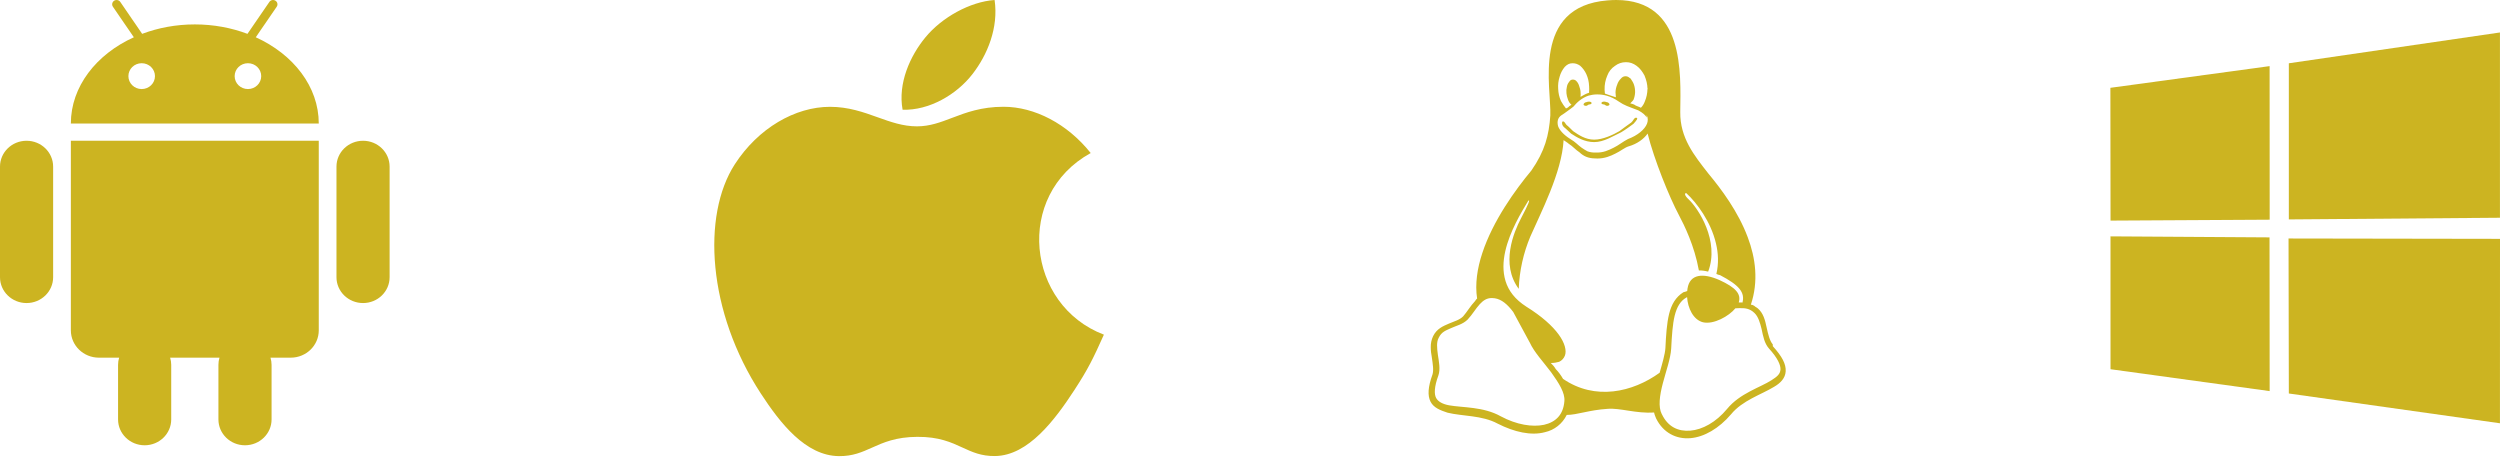<svg width="154" height="29" viewBox="0 0 154 29" fill="none" xmlns="http://www.w3.org/2000/svg">
<path fill-rule="evenodd" clip-rule="evenodd" d="M15.756 2.296L16.061 1.848L16.366 1.406L17.046 0.413C17.13 0.29 17.095 0.126 16.969 0.045C16.845 -0.037 16.674 -0.003 16.593 0.119L15.556 1.63L15.244 2.085C14.258 1.713 13.16 1.504 12 1.504C10.842 1.504 9.742 1.713 8.756 2.085L8.446 1.63L8.139 1.184L7.41 0.119C7.326 -0.003 7.157 -0.036 7.031 0.045C6.906 0.126 6.872 0.29 6.954 0.413L7.634 1.406L7.939 1.848L8.245 2.296C5.93 3.346 4.365 5.335 4.365 7.61H19.636C19.636 5.335 18.07 3.346 15.756 2.296ZM7.909 4.69C7.909 5.13 8.275 5.486 8.727 5.486C9.18 5.486 9.546 5.13 9.546 4.69C9.546 4.249 9.18 3.894 8.727 3.894C8.275 3.894 7.909 4.249 7.909 4.69ZM14.454 4.69C14.454 5.13 14.82 5.486 15.273 5.486C15.725 5.486 16.091 5.13 16.091 4.69C16.091 4.249 15.725 3.894 15.273 3.894C14.82 3.894 14.454 4.249 14.454 4.69ZM4.365 8.671H4.482H19.636V20.351C19.636 21.278 18.863 22.032 17.909 22.032H16.661C16.704 22.173 16.729 22.32 16.729 22.474V25.837C16.729 26.716 15.995 27.429 15.09 27.429C14.187 27.429 13.455 26.716 13.455 25.837V22.474C13.455 22.32 13.478 22.173 13.52 22.032H10.48C10.522 22.173 10.547 22.32 10.547 22.474V25.837C10.547 26.716 9.813 27.429 8.91 27.429C8.007 27.429 7.273 26.716 7.273 25.837V22.474C7.273 22.32 7.296 22.173 7.339 22.032H6.093C5.138 22.032 4.365 21.278 4.365 20.351V8.671ZM1.637 8.671C0.732 8.671 0 9.384 0 10.263V17.077C0 17.956 0.732 18.668 1.637 18.668C2.54 18.668 3.273 17.956 3.273 17.077V10.263C3.273 9.384 2.54 8.671 1.637 8.671ZM20.727 10.263C20.727 9.384 21.46 8.671 22.364 8.671C23.268 8.671 24 9.384 24 10.263V17.077C24 17.956 23.268 18.668 22.364 18.668C21.46 18.668 20.727 17.956 20.727 17.077V10.263Z" fill="#CCB421"/>
<path fill-rule="evenodd" clip-rule="evenodd" d="M61.267 0C61.518 1.707 60.824 3.379 59.907 4.561C58.927 5.83 57.237 6.812 55.6 6.76C55.301 5.126 56.066 3.443 56.997 2.311C58.019 1.062 59.769 0.104 61.267 0ZM66.185 24.022C67.029 22.728 67.345 22.075 68 20.615C63.234 18.803 62.471 12.027 67.187 9.427C65.749 7.623 63.727 6.577 61.819 6.577C60.444 6.577 59.502 6.936 58.645 7.262C57.931 7.534 57.277 7.783 56.481 7.783C55.622 7.783 54.86 7.51 54.063 7.224C53.187 6.91 52.267 6.58 51.126 6.58C48.985 6.58 46.705 7.889 45.26 10.126C43.229 13.276 43.575 19.199 46.87 24.245C48.047 26.05 49.62 28.079 51.678 28.097C52.532 28.106 53.1 27.851 53.715 27.575C54.419 27.26 55.183 26.916 56.508 26.91C57.84 26.901 58.593 27.249 59.287 27.569C59.886 27.845 60.442 28.102 61.288 28.092C63.348 28.076 65.008 25.827 66.185 24.022Z" fill="#CCB421"/>
<path fill-rule="evenodd" clip-rule="evenodd" d="M140.992 3.898L153.997 2V13.413L140.992 13.516V3.898ZM139.808 4.073L130 5.409L130.009 13.589L139.812 13.533L139.808 4.073ZM139.811 24.092L139.803 14.623L130.007 14.56L130.008 22.744L139.811 24.092ZM153.997 26.074L154 14.713L140.974 14.691L140.992 24.239L153.997 26.074Z" fill="#CCB421"/>
<path d="M99.56 0C99.388 0 99.21 0.009 99.027 0.024C94.324 0.398 95.572 5.431 95.5 7.108C95.415 8.338 95.166 9.306 94.331 10.507C93.346 11.689 91.964 13.6 91.309 15.592C91 16.528 90.853 17.487 90.99 18.392C90.946 18.431 90.905 18.469 90.866 18.544C90.577 18.846 90.367 19.22 90.129 19.488C89.908 19.712 89.59 19.788 89.243 19.938C88.894 20.091 88.511 20.241 88.281 20.704C88.181 20.916 88.13 21.146 88.135 21.38C88.135 21.604 88.165 21.831 88.196 21.983C88.26 22.432 88.325 22.803 88.239 23.074C87.963 23.839 87.929 24.363 88.122 24.745C88.316 25.121 88.718 25.272 89.167 25.421C90.069 25.646 91.292 25.573 92.255 26.095C93.285 26.62 94.331 26.85 95.165 26.623C95.751 26.494 96.245 26.103 96.51 25.56C97.163 25.557 97.878 25.258 99.024 25.185C99.802 25.119 100.775 25.485 101.892 25.409C101.92 25.56 101.963 25.632 102.019 25.784L102.023 25.788C102.458 26.663 103.261 27.061 104.119 26.992C104.977 26.925 105.89 26.39 106.63 25.523C107.332 24.663 108.503 24.304 109.276 23.832C109.663 23.609 109.976 23.305 109.998 22.873C110.024 22.423 109.777 21.959 109.204 21.324V21.215L109.2 21.212C109.011 20.986 108.922 20.61 108.824 20.17C108.73 19.719 108.622 19.286 108.277 18.993H108.274C108.208 18.932 108.137 18.918 108.064 18.841C108.002 18.799 107.93 18.771 107.853 18.769C108.333 17.332 108.147 15.901 107.661 14.614C107.067 13.028 106.03 11.646 105.24 10.696C104.355 9.565 103.487 8.494 103.504 6.906C103.534 4.485 103.767 0.007 99.56 0V0ZM100.149 3.83H100.163C100.4 3.83 100.604 3.9 100.813 4.053C101.026 4.205 101.18 4.427 101.302 4.653C101.418 4.944 101.477 5.169 101.486 5.467C101.486 5.445 101.493 5.422 101.493 5.401V5.518C101.491 5.51 101.489 5.501 101.489 5.494L101.484 5.467C101.482 5.74 101.425 6.01 101.317 6.261C101.265 6.402 101.185 6.531 101.08 6.638C101.048 6.62 101.017 6.604 100.982 6.591C100.866 6.54 100.761 6.519 100.665 6.441C100.586 6.41 100.504 6.384 100.422 6.367C100.476 6.301 100.583 6.217 100.624 6.144C100.683 6 100.715 5.847 100.722 5.692V5.671C100.724 5.519 100.702 5.366 100.654 5.221C100.604 5.069 100.542 4.995 100.45 4.845C100.357 4.771 100.265 4.697 100.153 4.697H100.136C100.032 4.697 99.94 4.73 99.844 4.845C99.738 4.951 99.659 5.078 99.616 5.221C99.557 5.364 99.522 5.518 99.516 5.671V5.692C99.518 5.792 99.525 5.893 99.538 5.992C99.323 5.917 99.051 5.841 98.863 5.765C98.852 5.692 98.845 5.617 98.843 5.541V5.519C98.834 5.222 98.891 4.927 99.01 4.654C99.101 4.407 99.268 4.197 99.488 4.054C99.678 3.909 99.91 3.83 100.149 3.83ZM96.853 3.897H96.893C97.051 3.897 97.194 3.951 97.337 4.049C97.5 4.194 97.631 4.373 97.72 4.572C97.82 4.796 97.877 5.023 97.89 5.322V5.326C97.898 5.477 97.897 5.553 97.888 5.626V5.716C97.855 5.724 97.826 5.736 97.796 5.743C97.627 5.805 97.491 5.895 97.358 5.968C97.372 5.868 97.373 5.766 97.362 5.667V5.65C97.348 5.501 97.318 5.427 97.27 5.276C97.236 5.161 97.173 5.059 97.086 4.976C97.031 4.925 96.958 4.899 96.882 4.904H96.859C96.78 4.91 96.714 4.95 96.652 5.052C96.581 5.139 96.535 5.244 96.518 5.356C96.488 5.477 96.479 5.602 96.493 5.728V5.744C96.506 5.896 96.534 5.97 96.583 6.12C96.633 6.27 96.691 6.345 96.766 6.421C96.779 6.431 96.79 6.441 96.804 6.448C96.726 6.512 96.674 6.527 96.609 6.601C96.567 6.633 96.519 6.669 96.463 6.678C96.347 6.537 96.245 6.385 96.157 6.225C96.05 5.989 95.994 5.733 95.984 5.475C95.965 5.221 95.996 4.967 96.073 4.724C96.135 4.502 96.242 4.297 96.388 4.122C96.531 3.972 96.677 3.897 96.853 3.897ZM98.379 5.816C98.747 5.816 99.193 5.889 99.731 6.265C100.057 6.49 100.313 6.567 100.902 6.791H100.906C101.189 6.944 101.356 7.09 101.437 7.24V7.093C101.519 7.258 101.524 7.45 101.455 7.621C101.318 7.971 100.881 8.346 100.271 8.57V8.572C99.973 8.724 99.714 8.946 99.409 9.095C99.102 9.247 98.755 9.423 98.283 9.395C98.114 9.404 97.944 9.378 97.785 9.32C97.662 9.252 97.542 9.178 97.426 9.097C97.209 8.945 97.022 8.724 96.745 8.574V8.569H96.74C96.295 8.292 96.054 7.993 95.977 7.769C95.9 7.467 95.971 7.241 96.191 7.094C96.441 6.942 96.614 6.789 96.729 6.716C96.844 6.633 96.888 6.601 96.924 6.568H96.927V6.565C97.115 6.338 97.412 6.037 97.86 5.889C98.015 5.848 98.187 5.816 98.379 5.816ZM101.493 8.227C101.892 9.821 102.825 12.136 103.425 13.258C103.743 13.859 104.376 15.124 104.651 16.66C104.824 16.654 105.017 16.68 105.222 16.732C105.94 14.852 104.614 12.832 104.01 12.271C103.764 12.044 103.752 11.894 103.873 11.894C104.528 12.495 105.392 13.662 105.704 14.995C105.848 15.597 105.881 16.237 105.728 16.874C105.802 16.905 105.878 16.942 105.956 16.949C107.104 17.55 107.528 18.004 107.324 18.678V18.63C107.257 18.626 107.191 18.63 107.123 18.63H107.106C107.274 18.105 106.904 17.702 105.921 17.253C104.903 16.803 104.09 16.875 103.951 17.776C103.943 17.824 103.938 17.85 103.932 17.928C103.856 17.954 103.777 17.988 103.699 18C103.221 18.301 102.963 18.752 102.817 19.335C102.672 19.935 102.628 20.636 102.589 21.438V21.441C102.566 21.817 102.399 22.384 102.234 22.961C100.565 24.167 98.251 24.691 96.282 23.337C96.159 23.119 96.009 22.916 95.835 22.737C95.753 22.596 95.648 22.47 95.529 22.361C95.732 22.361 95.905 22.328 96.047 22.286C96.208 22.21 96.332 22.074 96.396 21.91C96.516 21.61 96.396 21.126 96.012 20.602C95.628 20.076 94.976 19.483 94.023 18.891C93.322 18.442 92.926 17.912 92.743 17.32C92.559 16.72 92.584 16.1 92.726 15.47C92.999 14.266 93.698 13.096 94.144 12.362C94.263 12.289 94.185 12.514 93.69 13.457C93.249 14.302 92.42 16.266 93.554 17.793C93.597 16.68 93.841 15.582 94.274 14.558C94.902 13.12 96.213 10.616 96.317 8.632C96.37 8.672 96.558 8.783 96.638 8.859C96.881 9.008 97.061 9.233 97.295 9.382C97.53 9.608 97.826 9.759 98.27 9.759C98.313 9.762 98.353 9.765 98.393 9.765C98.85 9.765 99.204 9.615 99.501 9.464C99.824 9.313 100.081 9.088 100.325 9.014H100.33C100.85 8.862 101.261 8.562 101.493 8.227ZM103.925 18.304C103.966 18.98 104.307 19.704 104.907 19.853C105.561 20.003 106.502 19.478 106.899 18.992L107.134 18.982C107.485 18.973 107.776 18.993 108.077 19.282L108.08 19.286C108.311 19.509 108.419 19.883 108.515 20.271C108.61 20.722 108.686 21.148 108.97 21.47C109.511 22.063 109.688 22.489 109.678 22.753L109.681 22.746V22.766L109.678 22.753C109.661 23.047 109.472 23.198 109.124 23.422C108.423 23.873 107.181 24.223 106.39 25.188C105.702 26.017 104.864 26.469 104.124 26.528C103.386 26.587 102.748 26.303 102.373 25.518L102.368 25.514C102.134 25.063 102.234 24.361 102.43 23.613C102.626 22.862 102.906 22.1 102.945 21.478C102.986 20.675 103.03 19.976 103.162 19.438C103.296 18.914 103.505 18.541 103.875 18.331L103.925 18.306V18.304ZM91.892 18.359H91.903C91.962 18.359 92.02 18.364 92.078 18.374C92.496 18.436 92.863 18.749 93.216 19.22L94.228 21.092L94.232 21.096C94.502 21.695 95.071 22.293 95.555 22.938C96.038 23.611 96.412 24.21 96.366 24.704V24.711C96.302 25.548 95.833 26.003 95.114 26.167C94.397 26.319 93.423 26.169 92.449 25.645C91.372 25.042 90.093 25.117 89.27 24.968C88.86 24.893 88.591 24.741 88.466 24.517C88.343 24.293 88.34 23.84 88.603 23.133V23.13L88.605 23.126C88.735 22.75 88.638 22.279 88.575 21.867C88.514 21.416 88.483 21.07 88.623 20.81C88.801 20.434 89.064 20.361 89.39 20.21C89.718 20.058 90.103 19.983 90.409 19.683H90.411V19.679C90.696 19.378 90.906 19.003 91.154 18.737C91.366 18.511 91.577 18.359 91.892 18.359ZM99.857 8.151C99.373 8.377 98.806 8.753 98.202 8.753C97.599 8.753 97.123 8.453 96.779 8.229C96.606 8.078 96.467 7.927 96.363 7.852C96.18 7.701 96.202 7.476 96.28 7.476C96.401 7.494 96.424 7.628 96.502 7.702C96.609 7.777 96.741 7.926 96.903 8.077C97.227 8.302 97.66 8.602 98.201 8.602C98.74 8.602 99.372 8.302 99.756 8.078C99.973 7.926 100.251 7.702 100.477 7.553C100.651 7.399 100.643 7.251 100.788 7.251C100.931 7.269 100.825 7.402 100.624 7.626C100.423 7.778 100.111 8.003 99.856 8.152V8.151H99.857ZM98.653 6.369V6.345C98.647 6.323 98.668 6.297 98.686 6.288C98.768 6.24 98.886 6.258 98.975 6.293C99.045 6.293 99.153 6.368 99.142 6.445C99.135 6.5 99.047 6.519 98.992 6.519C98.931 6.519 98.889 6.471 98.835 6.442C98.777 6.422 98.672 6.433 98.653 6.369ZM98.04 6.369C98.018 6.435 97.915 6.424 97.856 6.444C97.803 6.472 97.76 6.52 97.701 6.52C97.644 6.52 97.555 6.499 97.549 6.444C97.539 6.369 97.647 6.294 97.716 6.294C97.806 6.259 97.92 6.241 98.004 6.288C98.025 6.298 98.044 6.322 98.037 6.345V6.368H98.04V6.369Z" fill="#CCB421"/>
</svg>
